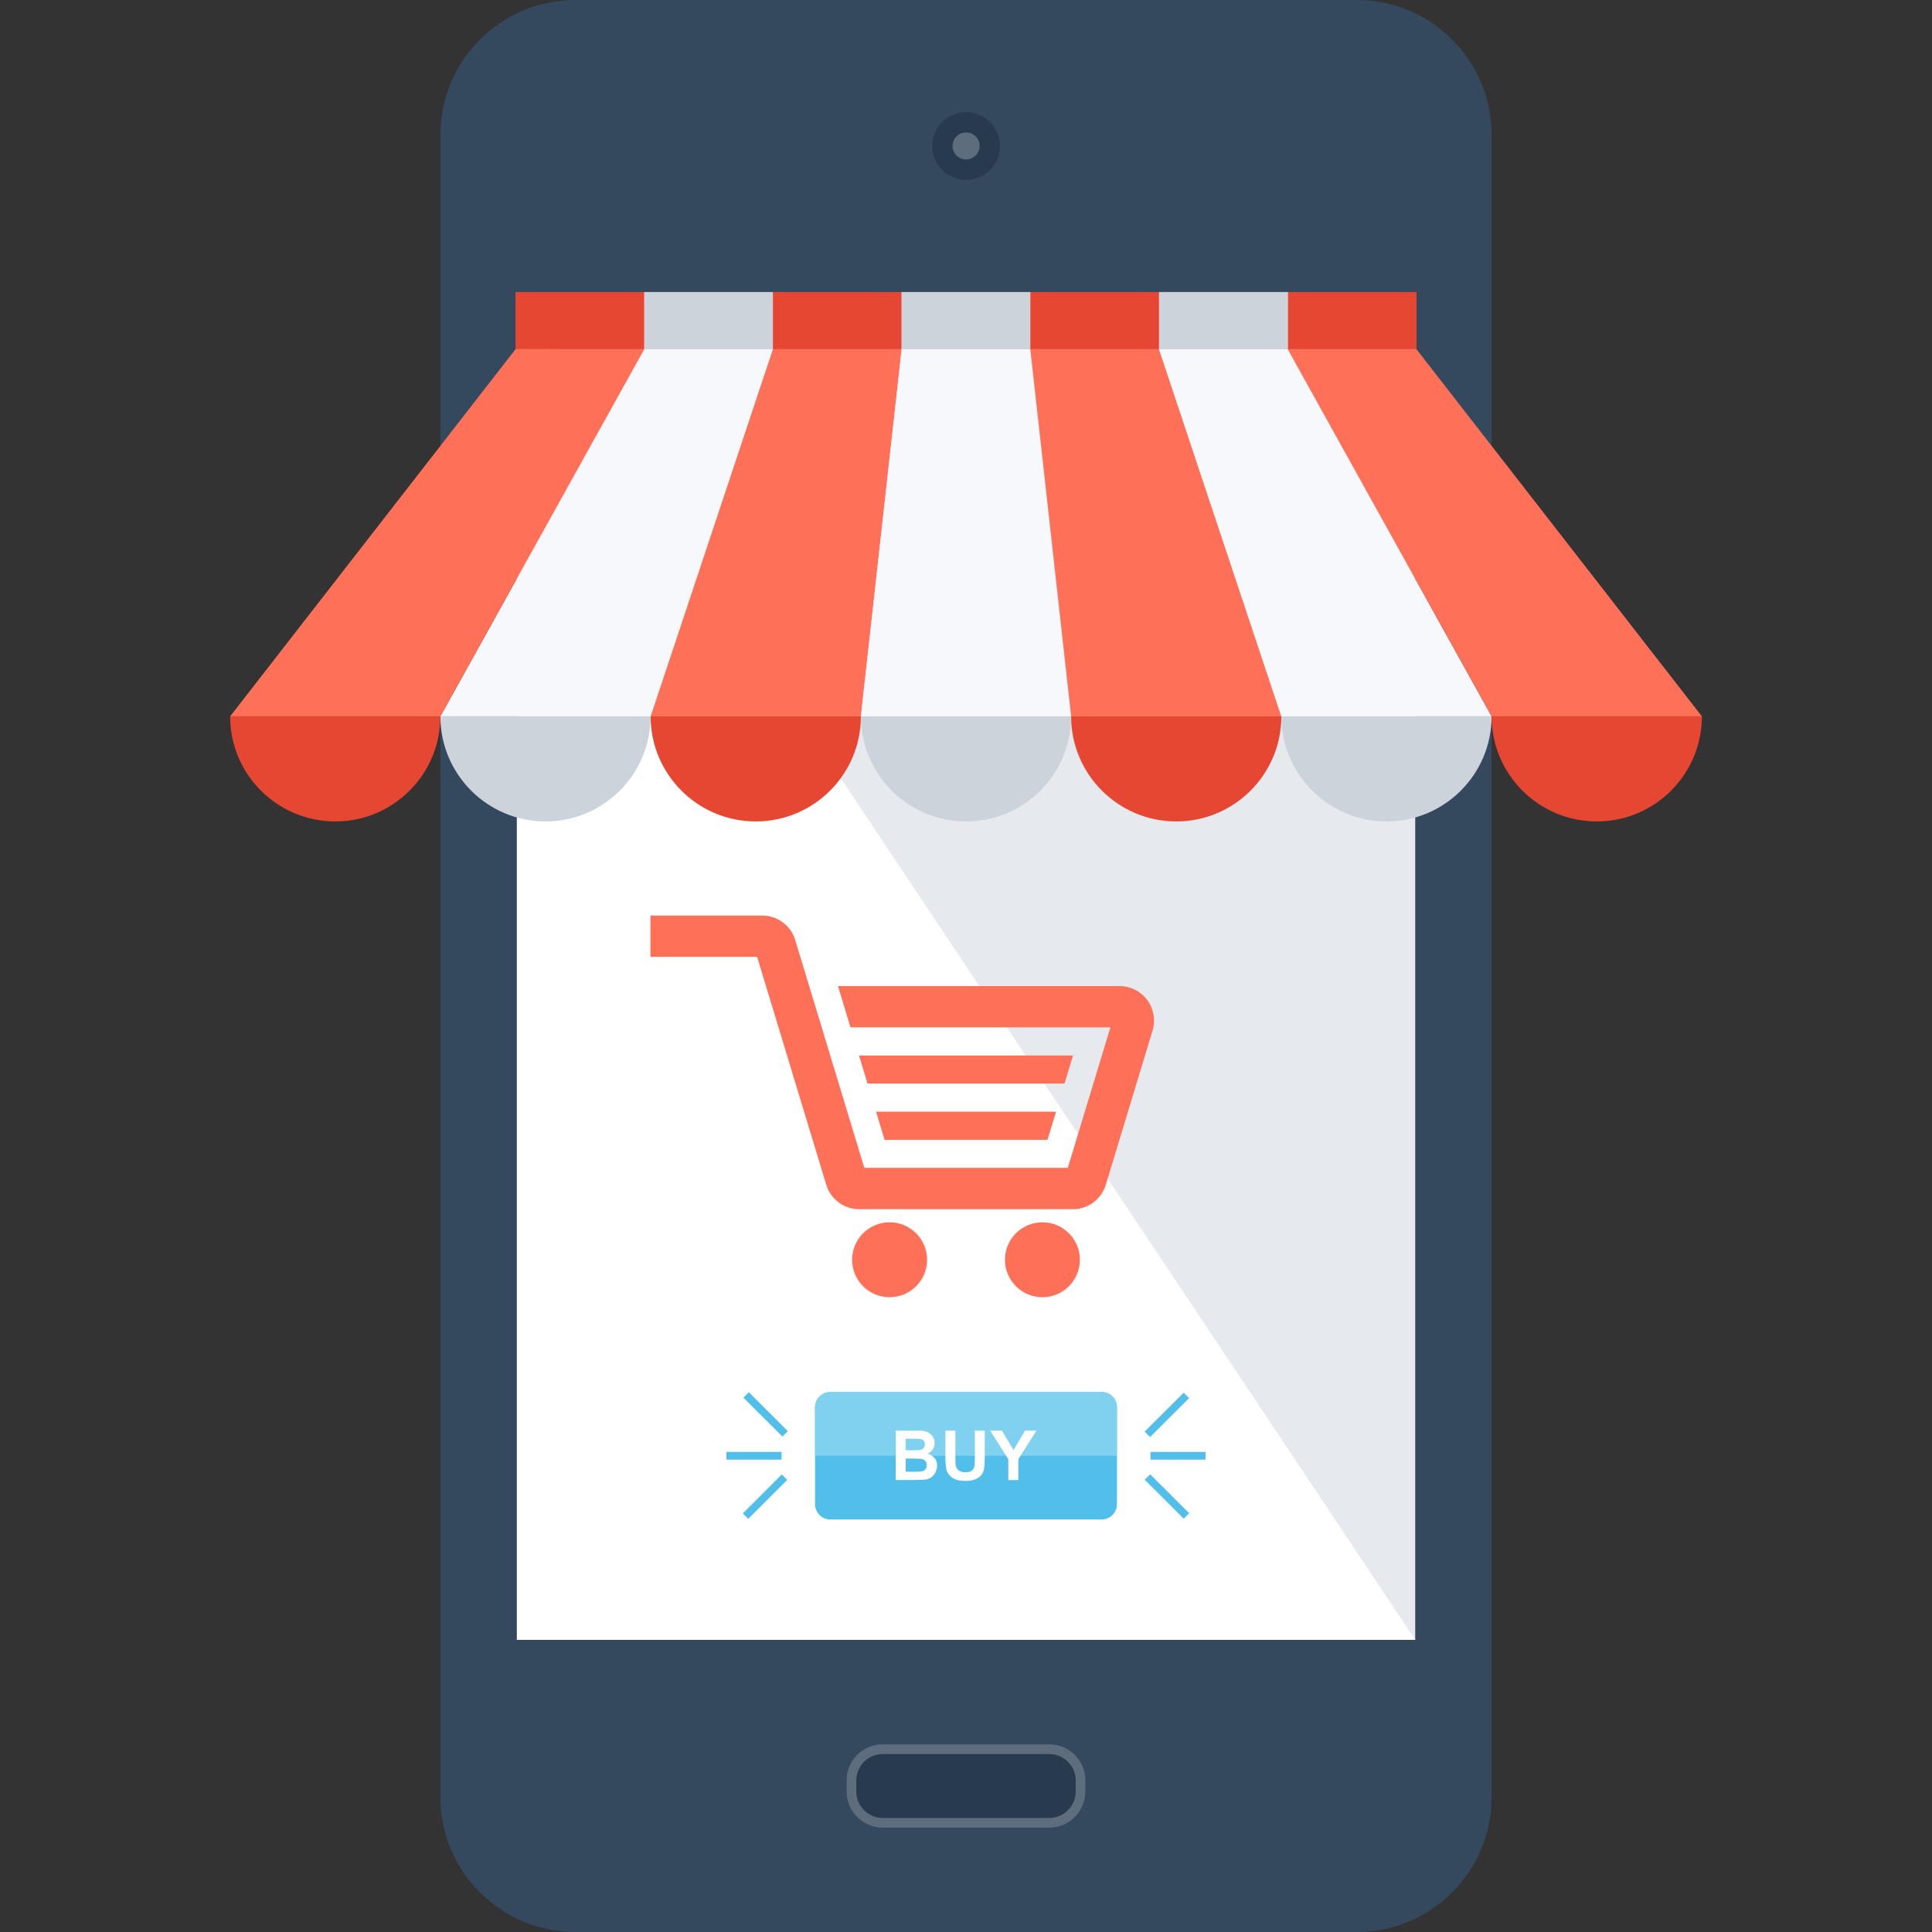 <?xml version="1.0" encoding="iso-8859-1"?>
<!-- Generator: Adobe Illustrator 19.0.0, SVG Export Plug-In . SVG Version: 6.00 Build 0)  -->
<svg version="1.1" id="Capa_1" xmlns="http://www.w3.org/2000/svg" xmlns:xlink="http://www.w3.org/1999/xlink" x="0px" y="0px"
	 viewBox="0 0 511.998 511.998" style="enable-background:new 0 0 511.998 511.998;" xml:space="preserve">
<rect x="0" y="0" width="511.998" height="511.998" fill="#333333" stroke="none"/>
<rect x="136.911" y="77.39" style="fill:#FFFFFF;" width="238.18" height="357.2"/>
<polygon style="fill:#E6EAEE;" points="375.073,434.606 136.898,77.402 375.073,77.402 "/>
<path style="fill:#34495E;" d="M359.626,0H152.399c-19.62,0-35.697,16.056-35.697,35.725v440.558
	c0,19.668,16.077,35.715,35.697,35.715h207.224c19.638,0,35.661-16.046,35.661-35.715V35.725C395.287,16.056,379.261,0,359.626,0z
	 M375.073,434.606H136.898V77.402h238.175L375.073,434.606L375.073,434.606z"/>
<path style="fill:#5D6D7E;" d="M233.92,484.337c-5.276,0-9.559-4.293-9.559-9.58v-2.911c0-5.286,4.283-9.574,9.559-9.574h44.152
	c5.276,0,9.554,4.288,9.554,9.574v2.911c0,5.286-4.278,9.58-9.554,9.58H233.92z"/>
<g>
	<path style="fill:#283A4D;" d="M285.074,474.757c0,3.878-3.146,7.02-6.999,7.02h-44.15c-3.858,0-6.999-3.141-6.999-7.02v-2.911
		c0-3.853,3.141-7.004,6.999-7.004h44.152c3.858,0,6.999,3.156,6.999,7.004L285.074,474.757L285.074,474.757z"/>
	<path style="fill:#283A4D;" d="M264.996,38.692c0,4.969-3.999,8.968-8.978,8.968c-4.951,0-8.978-3.999-8.978-8.968
		c0-4.948,4.027-8.993,8.978-8.993C260.997,29.699,264.996,33.741,264.996,38.692z"/>
</g>
<ellipse style="fill:#5D6D7E;" cx="256.021" cy="38.682" rx="3.597" ry="3.571"/>
<polygon style="fill:#F6F8FB;" points="204.825,92.562 170.718,92.562 116.702,189.839 172.423,189.839 "/>
<polygon style="fill:#FF7059;" points="238.948,92.562 204.825,92.562 172.423,189.839 228.147,189.839 "/>
<polygon style="fill:#F6F8FB;" points="273.047,92.562 238.948,92.562 228.147,189.839 283.863,189.839 "/>
<polygon style="fill:#FF7059;" points="307.164,92.562 273.047,92.562 283.863,189.839 339.571,189.839 "/>
<polygon style="fill:#F6F8FB;" points="341.271,92.562 307.164,92.562 339.571,189.839 395.287,189.839 "/>
<path style="fill:#CDD3DA;" d="M172.423,189.839c0,15.36-12.475,27.85-27.86,27.85s-27.86-12.485-27.86-27.85
	C132.475,189.839,155.87,189.839,172.423,189.839z"/>
<path style="fill:#E64732;" d="M228.147,189.839c0,15.36-12.475,27.85-27.871,27.85c-15.38,0-27.855-12.485-27.855-27.85
	C188.183,189.839,211.599,189.839,228.147,189.839z"/>
<path style="fill:#CDD3DA;" d="M283.863,189.839c0,15.36-12.47,27.85-27.855,27.85c-15.391,0-27.86-12.485-27.86-27.85
	C243.919,189.839,267.31,189.839,283.863,189.839z"/>
<path style="fill:#E64732;" d="M339.571,189.839c0,15.36-12.465,27.85-27.845,27.85c-15.401,0-27.871-12.485-27.871-27.85
	C299.627,189.839,323.026,189.839,339.571,189.839z"/>
<g>
	<path style="fill:#CDD3DA;" d="M395.287,189.839c0,15.36-12.454,27.85-27.85,27.85c-15.375,0-27.871-12.485-27.871-27.85
		C355.358,189.839,378.734,189.839,395.287,189.839z"/>
	<rect x="170.721" y="77.39" style="fill:#CDD3DA;" width="34.11" height="15.16"/>
</g>
<rect x="204.821" y="77.39" style="fill:#E64732;" width="34.12" height="15.16"/>
<rect x="238.951" y="77.39" style="fill:#CDD3DA;" width="34.1" height="15.16"/>
<rect x="273.051" y="77.39" style="fill:#E64732;" width="34.12" height="15.16"/>
<polygon style="fill:#FF7059;" points="375.388,92.562 341.271,92.562 395.287,189.839 451.013,189.839 "/>
<g>
	<path style="fill:#E64732;" d="M451.013,189.839c0,15.36-12.465,27.85-27.85,27.85c-15.396,0-27.876-12.485-27.876-27.85
		C411.069,189.839,434.455,189.839,451.013,189.839z"/>
	<rect x="341.271" y="77.39" style="fill:#E64732;" width="34.12" height="15.16"/>
</g>
<polygon style="fill:#FF7059;" points="170.718,92.562 136.601,92.562 60.987,189.839 116.702,189.839 "/>
<g>
	<path style="fill:#E64732;" d="M116.702,189.839c0,15.36-12.465,27.85-27.84,27.85c-15.401,0-27.876-12.485-27.876-27.85
		C76.764,189.839,100.149,189.839,116.702,189.839z"/>
	<rect x="136.601" y="77.39" style="fill:#E64732;" width="34.11" height="15.16"/>
</g>
<rect x="307.171" y="77.39" style="fill:#CDD3DA;" width="34.11" height="15.16"/>
<path style="fill:#FF7059;" d="M284.303,320.448h-56.612c-1.974,0-3.858-0.612-5.435-1.8c-1.587-1.178-2.732-2.801-3.292-4.68
	l-18.317-60.393h-28.275v-10.941h29.635c1.969,0,3.843,0.612,5.425,1.8c1.597,1.157,2.749,2.801,3.302,4.664l18.322,60.398h53.916
	l11.297-37.238h-68.882l-3.313-10.941h74.642c2.865,0,5.601,1.388,7.319,3.697c1.708,2.289,2.245,5.32,1.413,8.067l-12.39,40.881
	c-0.581,1.9-1.718,3.497-3.292,4.68C288.187,319.836,286.302,320.448,284.303,320.448z M284.362,279.721h-56.724l2.26,7.434h52.209
	L284.362,279.721z M279.864,294.61l-2.266,7.45h-43.185l-2.25-7.45H279.864z M235.753,323.924c-5.486,0-9.93,4.439-9.93,9.935
	c0,5.481,4.444,9.915,9.93,9.915s9.935-4.434,9.935-9.915C245.688,328.358,241.239,323.924,235.753,323.924z M276.247,323.924
	c-5.486,0-9.925,4.439-9.925,9.935c0,5.481,4.444,9.915,9.925,9.915s9.935-4.434,9.935-9.915
	C286.182,328.358,281.733,323.924,276.247,323.924z"/>
<g>
	<rect x="192.511" y="384.77" style="fill:#52BFEB;" width="14.6" height="2.048"/>
	
		<rect x="201.633" y="367.517" transform="matrix(0.707 -0.708 0.708 0.707 -205.747 253.307)" style="fill:#52BFEB;" width="2.035" height="14.594"/>
	
		<rect x="195.452" y="395.779" transform="matrix(0.707 -0.707 0.707 0.707 -221.144 259.438)" style="fill:#52BFEB;" width="14.602" height="2.035"/>
	<rect x="304.891" y="384.77" style="fill:#52BFEB;" width="14.589" height="2.048"/>
	
		<rect x="302.016" y="373.803" transform="matrix(0.708 -0.706 0.706 0.708 -174.391 327.958)" style="fill:#52BFEB;" width="14.605" height="2.043"/>
	
		<rect x="308.276" y="389.5" transform="matrix(0.706 -0.708 0.708 0.706 -190.052 335.421)" style="fill:#52BFEB;" width="2.043" height="14.605"/>
	<path style="fill:#52BFEB;" d="M295.997,398.641c0,2.214-1.789,4.032-4.014,4.032h-71.967c-2.199,0-4.019-1.812-4.019-4.032
		v-25.715c0-2.199,1.818-4.019,4.019-4.019h71.967c2.22,0,4.014,1.812,4.014,4.019V398.641z"/>
</g>
<path style="fill:#80D0F0;" d="M295.997,385.787v-12.861c0-2.199-1.789-4.019-4.014-4.019h-71.967c-2.199,0-4.019,1.812-4.019,4.019
	v12.861H295.997z"/>
<path style="fill:#FFFFFF;" d="M245.847,385.26c0.571-0.251,1.016-0.65,1.341-1.147c0.335-0.517,0.492-1.073,0.492-1.674
	c0-0.586-0.125-1.088-0.381-1.569c-0.282-0.43-0.627-0.801-1.021-1.078c-0.415-0.276-0.868-0.456-1.352-0.545
	c-0.535-0.09-1.293-0.105-2.314-0.105h-5.245v13.082h4.454c1.674-0.026,2.755-0.051,3.192-0.085c0.686-0.09,1.298-0.282,1.764-0.632
	c0.481-0.32,0.873-0.781,1.142-1.352c0.282-0.545,0.425-1.147,0.425-1.718c0-0.781-0.21-1.418-0.655-1.989
	C247.255,385.887,246.648,385.485,245.847,385.26z M240.01,381.286h1.518c1.226,0,2.01,0.01,2.25,0.064
	c0.451,0.046,0.765,0.205,0.991,0.445c0.241,0.266,0.346,0.591,0.346,0.991c0,0.435-0.141,0.76-0.392,1.032
	c-0.261,0.251-0.627,0.425-1.062,0.466c-0.256,0.036-0.911,0.056-1.915,0.056h-1.743v-3.057h0.008v0.003H240.01z M245.235,389.409
	c-0.266,0.282-0.571,0.451-0.973,0.517c-0.246,0.051-0.852,0.09-1.8,0.09h-2.455v-3.487h2.125c1.213,0,1.989,0.051,2.36,0.174
	c0.351,0.12,0.622,0.34,0.832,0.586c0.189,0.276,0.271,0.612,0.271,1.001C245.596,388.756,245.47,389.138,245.235,389.409z
	 M258.347,379.139h2.629v6.858c0,1.564-0.059,2.685-0.21,3.32c-0.131,0.65-0.402,1.203-0.758,1.649
	c-0.415,0.44-0.916,0.817-1.582,1.073c-0.632,0.256-1.462,0.415-2.501,0.415c-1.272,0-2.209-0.172-2.847-0.461
	c-0.65-0.3-1.132-0.645-1.528-1.142c-0.376-0.42-0.627-0.937-0.742-1.418c-0.166-0.753-0.266-1.879-0.266-3.351v-6.948h2.644v7.084
	c0,1.116,0.026,1.848,0.09,2.173c0.141,0.54,0.387,0.963,0.801,1.293c0.445,0.32,1.032,0.471,1.769,0.471
	c0.748,0,1.324-0.115,1.69-0.435c0.397-0.315,0.622-0.686,0.676-1.126c0.1-0.445,0.136-1.198,0.136-2.24L258.347,379.139
	L258.347,379.139L258.347,379.139z M274.67,379.139l-4.805,7.57v5.517h-2.65v-5.527l-4.8-7.56h3.105l3.09,5.156l3.016-5.156H274.67
	L274.67,379.139z"/>
<g>
</g>
<g>
</g>
<g>
</g>
<g>
</g>
<g>
</g>
<g>
</g>
<g>
</g>
<g>
</g>
<g>
</g>
<g>
</g>
<g>
</g>
<g>
</g>
<g>
</g>
<g>
</g>
<g>
</g>
</svg>
